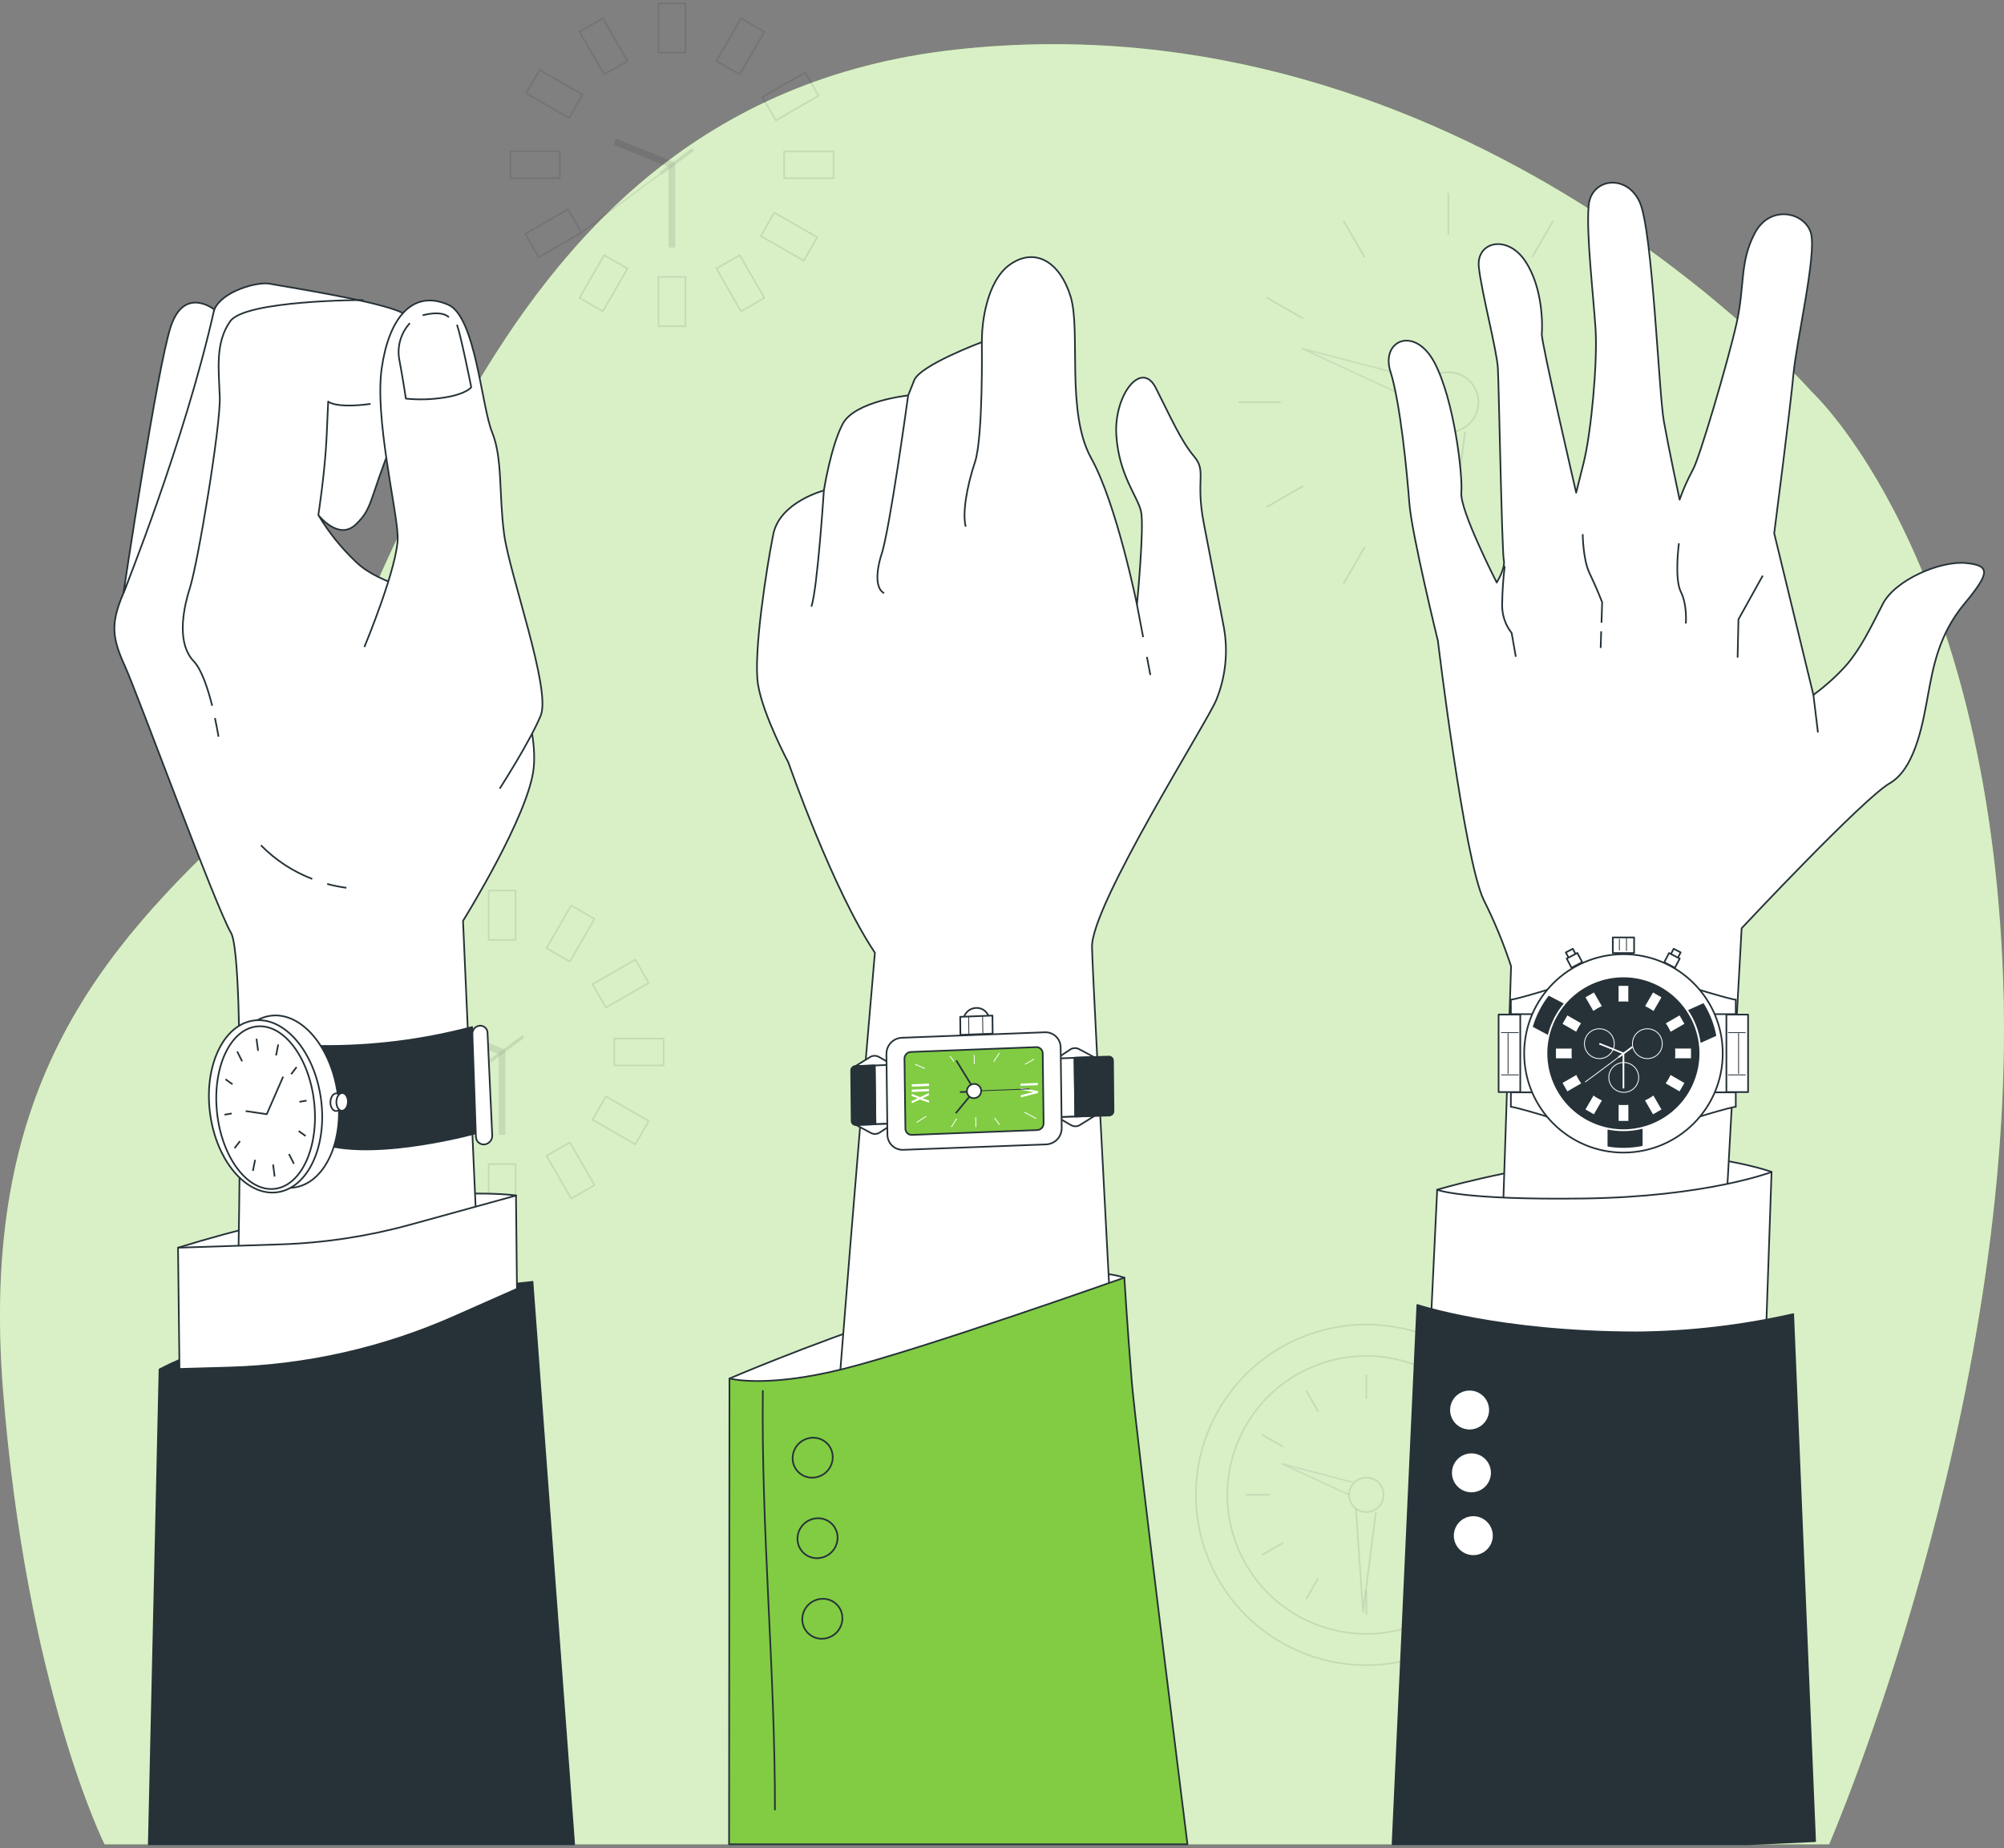 <?xml version="1.0" encoding="UTF-8"?> <svg xmlns="http://www.w3.org/2000/svg" width="1201" height="1108" viewBox="0 0 1201 1108" fill="none"><rect x="0" y="0" width="1201" height="1108" fill="#808080" stroke="none"/> <path d="M1085.59 234.677C1085.59 234.677 877.055 -3.825 572.901 29.711C268.747 63.246 236.979 406.082 146.822 489.134C56.666 572.186 -12.304 655.237 1.847 833.701C15.998 1012.16 62.652 1105.58 62.652 1105.58H1096.2C1096.2 1105.58 1209.35 844.302 1200.51 588.087C1191.66 331.873 1085.59 234.677 1085.59 234.677Z" fill="#81CC43"></path> <path opacity="0.7" d="M1085.59 234.677C1085.59 234.677 877.055 -3.825 572.901 29.711C268.747 63.246 236.979 406.082 146.822 489.134C56.666 572.186 -12.304 655.237 1.847 833.701C15.998 1012.16 62.652 1105.58 62.652 1105.58H1096.2C1096.2 1105.58 1209.35 844.302 1200.51 588.087C1191.66 331.873 1085.59 234.677 1085.59 234.677Z" fill="white"></path> <g opacity="0.3"> <path opacity="0.3" d="M410.755 2.001H394.609V31.574H410.755V2.001Z" stroke="black" stroke-linejoin="round"></path> <path opacity="0.3" d="M361.266 10.935L347.283 19.005L362.077 44.616L376.061 36.547L361.266 10.935Z" stroke="black" stroke-linejoin="round"></path> <path opacity="0.3" d="M323.367 41.881L315.294 55.921L341.036 70.708L349.109 56.668L323.367 41.881Z" stroke="black" stroke-width="1.003" stroke-linejoin="round"></path> <path opacity="0.3" d="M305.87 90.694V106.832H335.458V90.694H305.87Z" stroke="black" stroke-linejoin="round"></path> <path opacity="0.3" d="M314.787 140.204L322.861 154.179L348.485 139.393L340.412 125.417L314.787 140.204Z" stroke="black" stroke-linejoin="round"></path> <path opacity="0.3" d="M347.299 178.563L361.282 186.632L376.076 161.021L362.093 152.952L347.299 178.563Z" stroke="black" stroke-linejoin="round"></path> <path opacity="0.3" d="M394.635 195.552H410.782V165.979H394.635V195.552Z" stroke="black" stroke-linejoin="round"></path> <path opacity="0.3" d="M444.115 186.633L458.098 178.564L443.304 152.952L429.321 161.021L444.115 186.633Z" stroke="black" stroke-linejoin="round"></path> <path opacity="0.3" d="M481.698 156.283L489.771 142.243L464.029 127.456L455.956 141.497L481.698 156.283Z" stroke="black" stroke-width="1.003" stroke-linejoin="round"></path> <path opacity="0.3" d="M499.52 106.859V90.721H469.932V106.859H499.52Z" stroke="black" stroke-linejoin="round"></path> <path opacity="0.3" d="M490.574 57.396L482.501 43.42L456.877 58.206L464.95 72.182L490.574 57.396Z" stroke="black" stroke-linejoin="round"></path> <path opacity="0.3" d="M458.099 19.03L444.116 10.961L429.322 36.573L443.305 44.642L458.099 19.03Z" stroke="black" stroke-linejoin="round"></path> <path opacity="0.3" d="M368.538 85.026L402.695 98.776V148.424" stroke="black" stroke-width="4" stroke-linejoin="round"></path> <path opacity="0.3" d="M395.764 104.156L348.48 139.371" stroke="black" stroke-width="0.75" stroke-linejoin="round"></path> <path opacity="0.3" d="M415.375 89.566L395.763 104.155" stroke="black" stroke-width="2" stroke-linejoin="round"></path> </g> <g opacity="0.3"> <path opacity="0.3" d="M308.967 533.847H292.821V563.421H308.967V533.847Z" stroke="black" stroke-linejoin="round"></path> <path opacity="0.3" d="M259.476 542.762L245.493 550.831L260.287 576.442L274.27 568.373L259.476 542.762Z" stroke="black" stroke-linejoin="round"></path> <path opacity="0.3" d="M221.08 575.251L213.007 589.227L238.631 604.014L246.704 590.038L221.08 575.251Z" stroke="black" stroke-linejoin="round"></path> <path opacity="0.3" d="M204.056 622.541V638.679H233.644V622.541H204.056Z" stroke="black" stroke-linejoin="round"></path> <path opacity="0.3" d="M215.923 670.871L223.996 684.911L249.738 670.124L241.665 656.084L215.923 670.871Z" stroke="black" stroke-width="1.003" stroke-linejoin="round"></path> <path opacity="0.3" d="M245.46 710.404L259.443 718.473L274.238 692.862L260.254 684.793L245.46 710.404Z" stroke="black" stroke-linejoin="round"></path> <path opacity="0.3" d="M292.821 727.399H308.968V697.826H292.821V727.399Z" stroke="black" stroke-linejoin="round"></path> <path opacity="0.3" d="M342.327 718.486L356.31 710.417L341.516 684.805L327.533 692.874L342.327 718.486Z" stroke="black" stroke-linejoin="round"></path> <path opacity="0.3" d="M380.7 685.981L388.773 672.005L363.148 657.219L355.075 671.195L380.7 685.981Z" stroke="black" stroke-linejoin="round"></path> <path opacity="0.3" d="M397.733 638.705V622.567H368.144V638.705H397.733Z" stroke="black" stroke-linejoin="round"></path> <path opacity="0.3" d="M388.794 589.218L380.72 575.242L355.096 590.029L363.169 604.005L388.794 589.218Z" stroke="black" stroke-linejoin="round"></path> <path opacity="0.3" d="M356.287 550.844L342.304 542.775L327.51 568.387L341.493 576.456L356.287 550.844Z" stroke="black" stroke-linejoin="round"></path> <path opacity="0.3" d="M266.75 616.873L300.881 630.623V680.271" stroke="black" stroke-width="4" stroke-linejoin="round"></path> <path opacity="0.3" d="M293.95 636.002L246.692 671.217" stroke="black" stroke-width="0.75" stroke-linejoin="round"></path> <path opacity="0.3" d="M313.562 621.387L293.95 636.003" stroke="black" stroke-width="2" stroke-linejoin="round"></path> </g> <g opacity="0.3"> <path opacity="0.3" d="M842.69 995.35C897.533 982.18 931.31 927.067 918.134 872.252C904.957 817.437 849.815 783.677 794.972 796.847C740.129 810.017 706.351 865.13 719.528 919.945C732.705 974.76 787.846 1008.52 842.69 995.35Z" stroke="black" stroke-linejoin="round"></path> <path opacity="0.3" d="M896.103 927.407C913.381 884.773 892.808 836.212 850.152 818.943C807.496 801.674 758.91 822.237 741.632 864.871C724.355 907.506 744.928 956.067 787.584 973.335C830.24 990.604 878.826 970.041 896.103 927.407Z" stroke="black" stroke-linejoin="round"></path> <path opacity="0.3" d="M829.194 896.074C829.194 894.03 828.587 892.031 827.45 890.33C826.314 888.63 824.698 887.305 822.808 886.523C820.918 885.74 818.838 885.535 816.831 885.934C814.825 886.333 812.982 887.318 811.535 888.764C810.088 890.21 809.103 892.052 808.704 894.057C808.305 896.063 808.51 898.142 809.293 900.031C810.076 901.92 811.402 903.535 813.103 904.671C814.804 905.807 816.804 906.413 818.849 906.413C820.209 906.417 821.556 906.152 822.812 905.633C824.069 905.115 825.21 904.354 826.172 903.393C827.133 902.432 827.895 901.291 828.413 900.035C828.932 898.779 829.197 897.433 829.194 896.074V896.074Z" stroke="black" stroke-linejoin="round"></path> <path opacity="0.3" d="M810.659 888.57L768.416 877.549L808.506 896.075" stroke="#263238" stroke-linejoin="round"></path> <path opacity="0.3" d="M812.575 904.419L816.907 966.321L824.573 906.335" stroke="black" stroke-linejoin="round"></path> <path opacity="0.3" d="M818.849 823.939V838.45" stroke="black" stroke-linejoin="round"></path> <path opacity="0.3" d="M782.777 833.596L790.023 846.165" stroke="black" stroke-linejoin="round"></path> <path opacity="0.3" d="M756.339 859.994L768.914 867.266" stroke="black" stroke-linejoin="round"></path> <path opacity="0.3" d="M746.677 896.075H761.196" stroke="black" stroke-linejoin="round"></path> <path opacity="0.3" d="M756.339 932.159L768.914 924.887" stroke="black" stroke-linejoin="round"></path> <path opacity="0.3" d="M782.777 958.554L790.023 945.984" stroke="black" stroke-linejoin="round"></path> <path opacity="0.3" d="M818.849 968.21V953.699" stroke="black" stroke-linejoin="round"></path> <path opacity="0.3" d="M854.949 958.554L847.677 945.984" stroke="black" stroke-linejoin="round"></path> <path opacity="0.3" d="M881.361 932.159L868.785 924.887" stroke="black" stroke-linejoin="round"></path> <path opacity="0.3" d="M891.023 896.075H876.504" stroke="black" stroke-linejoin="round"></path> <path opacity="0.3" d="M881.361 859.994L868.785 867.266" stroke="black" stroke-linejoin="round"></path> <path opacity="0.3" d="M854.949 833.596L847.677 846.165" stroke="black" stroke-linejoin="round"></path> </g> <g opacity="0.3"> <path opacity="0.3" d="M867.997 259.134C877.944 259.134 886.008 251.074 886.008 241.132C886.008 231.191 877.944 223.131 867.997 223.131C858.051 223.131 849.987 231.191 849.987 241.132C849.987 251.074 858.051 259.134 867.997 259.134Z" stroke="black" stroke-linejoin="round"></path> <path opacity="0.3" d="M853.741 228.09L780.204 208.882L849.987 241.132" stroke="#263238" stroke-linejoin="round"></path> <path opacity="0.3" d="M857.075 255.67L864.61 363.414L877.974 259.002" stroke="black" stroke-linejoin="round"></path> <path opacity="0.3" d="M867.997 115.544V140.814" stroke="black" stroke-linejoin="round"></path> <path opacity="0.3" d="M805.171 132.365L817.826 154.249" stroke="black" stroke-linejoin="round"></path> <path opacity="0.3" d="M759.174 178.338L781.07 190.986" stroke="black" stroke-linejoin="round"></path> <path opacity="0.3" d="M742.345 241.132H767.628" stroke="black" stroke-linejoin="round"></path> <path opacity="0.3" d="M759.174 303.926L781.07 291.278" stroke="black" stroke-linejoin="round"></path> <path opacity="0.3" d="M805.171 349.9L817.826 328.015" stroke="black" stroke-linejoin="round"></path> <path opacity="0.3" d="M867.997 366.72V341.45" stroke="black" stroke-linejoin="round"></path> <path opacity="0.3" d="M930.823 349.9L918.195 328.015" stroke="black" stroke-linejoin="round"></path> <path opacity="0.3" d="M976.82 303.926L954.924 291.278" stroke="black" stroke-linejoin="round"></path> <path opacity="0.3" d="M993.65 241.132H968.367" stroke="black" stroke-linejoin="round"></path> <path opacity="0.3" d="M976.82 178.338L954.924 190.986" stroke="black" stroke-linejoin="round"></path> <path opacity="0.3" d="M930.823 132.365L918.195 154.249" stroke="black" stroke-linejoin="round"></path> </g> <path d="M861.302 713.203C861.302 713.203 899.764 701.342 959.073 694.073C1018.38 686.805 1061.7 702.497 1061.7 702.497C1061.7 702.497 1043.32 721.889 1022.45 725.09C1001.58 728.291 940.695 735.245 918.352 730.338C896.01 725.431 861.302 713.203 861.302 713.203Z" fill="white" stroke="#263238" stroke-linejoin="round"></path> <path d="M1033.66 738.972L1043.77 556.441C1043.77 556.441 1116.41 478.821 1132.53 469.532C1148.65 460.243 1152.88 430.171 1155.74 415.056C1158.6 399.942 1161.89 380.418 1177.27 361.919C1192.66 343.419 1193.02 338.879 1177.93 337.515C1162.83 336.15 1135.74 347.539 1128.31 362.155C1120.88 376.771 1115.18 388.527 1106.75 398.472C1100.75 405.185 1094.05 411.245 1086.77 416.552L1063.28 319.697C1063.28 319.697 1073.04 244.15 1074.8 224.417C1076.56 204.684 1088.85 152.281 1085.3 139.765C1081.76 127.248 1060.86 122.288 1051.65 139.765C1042.43 157.241 1045.79 171.254 1040.72 193.847C1035.66 216.44 1018.15 275.902 1014.47 281.701C1011.38 287.426 1008.75 293.383 1006.59 299.518C1006.59 299.518 1000.24 269.735 997.168 252.652C994.096 235.57 990.447 138.925 982.807 121.449C975.167 103.972 953.56 106.623 952.063 123.285C950.567 139.948 954.925 177.053 956.212 197.048C957.498 217.044 953.586 259.501 949.07 277.424L944.607 295.32C944.607 295.32 923.604 204.815 923.998 200.25C924.392 195.684 924.917 172.828 914.126 156.585C903.336 140.342 884.564 144.777 886.271 160.206C887.977 175.636 897.113 210.064 897.691 220.849C898.269 231.633 900.133 331.06 901.235 335.809C902.338 340.559 896.982 349.192 896.982 349.192C896.982 349.192 874.85 305.947 875.769 295.346C876.688 284.745 871.542 239.926 859.754 217.49C847.966 195.054 827.33 203.897 833.29 222.738C839.249 241.579 843.214 283.249 844.631 301.722C846.049 320.196 861.749 384.25 861.749 384.25C861.749 384.25 877.502 515.453 889.237 539.568C895.649 552.369 901.116 565.621 905.594 579.218L898.347 798.696L1033.66 738.972Z" fill="white" stroke="#263238" stroke-linejoin="round"></path> <path d="M959.598 378.423L959.283 388.421" stroke="#263238" stroke-linejoin="round"></path> <path d="M948.519 320.222C948.519 320.222 948.676 335.52 952.562 343.498C956.448 351.475 960.176 361 960.176 361L959.782 373.307" stroke="#263238" stroke-linejoin="round"></path> <path d="M901.786 339.325C900.857 347.006 900.339 354.732 900.237 362.469C900.119 368.616 902.132 374.614 905.934 379.447V379.447L908.429 393.695" stroke="#263238" stroke-linejoin="round"></path> <path d="M1056.42 345.072L1041.85 371.312L1041.35 394.194" stroke="#263238" stroke-linejoin="round"></path> <path d="M1006.17 325.68C1006.17 325.68 1003.36 346.935 1007.33 354.781C1011.29 362.627 1010.32 373.753 1010.32 373.753" stroke="#263238" stroke-linejoin="round"></path> <path d="M1086.77 416.551L1089.5 439.066" stroke="#263238" stroke-linejoin="round"></path> <path d="M861.303 713.203C861.303 713.203 875.532 719.422 949.07 718.451C1022.61 717.48 1061.7 702.575 1061.7 702.575L1057.92 812.262C1057.92 812.262 983.936 822.574 946.917 820.711C909.899 818.848 856.971 804.127 856.971 804.127L861.303 713.203Z" fill="white" stroke="#263238" stroke-linejoin="round"></path> <path d="M1047.47 1105.58L1087.8 1103.69L1074.67 787.779C1044.08 794.727 1012.84 798.387 981.468 798.695C898.452 798.695 849.41 782.269 849.41 782.269L834.55 1105.58H1047.47Z" fill="#263238" stroke="#263238" stroke-linejoin="round"></path> <path d="M892.625 847.87C892.107 850.222 890.904 852.367 889.167 854.034C887.429 855.702 885.237 856.818 882.865 857.24C880.494 857.663 878.051 857.373 875.844 856.408C873.637 855.443 871.766 853.846 870.468 851.818C869.169 849.79 868.501 847.424 868.548 845.017C868.595 842.61 869.355 840.27 870.731 838.295C872.108 836.319 874.04 834.796 876.282 833.918C878.525 833.039 880.978 832.845 883.331 833.359C884.895 833.701 886.376 834.348 887.69 835.263C889.004 836.177 890.124 837.342 890.987 838.689C891.851 840.037 892.439 841.542 892.72 843.117C893.001 844.692 892.969 846.308 892.625 847.87Z" fill="white" stroke="#263238" stroke-linejoin="round"></path> <path d="M893.727 885.526C893.209 887.877 892.006 890.022 890.269 891.69C888.531 893.358 886.339 894.473 883.967 894.896C881.596 895.318 879.153 895.029 876.946 894.063C874.739 893.098 872.868 891.501 871.57 889.473C870.271 887.446 869.603 885.079 869.65 882.672C869.697 880.265 870.457 877.926 871.833 875.95C873.21 873.975 875.142 872.451 877.384 871.573C879.627 870.694 882.08 870.5 884.433 871.015C885.998 871.353 887.482 871.998 888.797 872.912C890.113 873.826 891.235 874.99 892.098 876.339C892.962 877.687 893.551 879.193 893.83 880.77C894.11 882.346 894.074 883.963 893.727 885.526Z" fill="white" stroke="#263238" stroke-linejoin="round"></path> <path d="M894.855 923.181C894.339 925.532 893.137 927.677 891.402 929.345C889.666 931.014 887.475 932.131 885.105 932.555C882.735 932.979 880.292 932.692 878.085 931.73C875.878 930.767 874.006 929.173 872.705 927.148C871.405 925.122 870.733 922.757 870.777 920.351C870.82 917.945 871.576 915.605 872.949 913.628C874.322 911.651 876.25 910.125 878.49 909.243C880.73 908.36 883.182 908.161 885.535 908.67C888.695 909.361 891.451 911.278 893.199 913.999C894.946 916.719 895.542 920.022 894.855 923.181Z" fill="white" stroke="#263238" stroke-linejoin="round"></path> <path d="M1004.78 588.691C1007.41 590.344 1040.25 600.053 1040.25 599.187V607.952H1017.07L999.163 585.175L1004.78 588.691Z" fill="white" stroke="#263238" stroke-linejoin="round"></path> <path d="M1004.78 674.053C1007.41 672.399 1040.25 662.69 1040.25 663.556V654.818H1017.07L999.163 677.595L1004.78 674.053Z" fill="white" stroke="#263238" stroke-linejoin="round"></path> <path d="M1047.63 608.214H1034.63V654.66H1047.63V608.214Z" fill="white" stroke="#263238" stroke-linejoin="round"></path> <path d="M1035.6 619.025H1046.16" stroke="#263238" stroke-width="0.5" stroke-linejoin="round"></path> <path d="M1046.16 644.348H1035.6" stroke="#263238" stroke-width="0.5" stroke-linejoin="round"></path> <path d="M1041.93 619.34V643.744" stroke="#263238" stroke-width="0.5" stroke-linejoin="round"></path> <path d="M940.958 588.691C938.333 590.344 905.462 600.053 905.462 599.187V607.952H928.645L946.55 585.175C946.55 585.175 940.958 588.665 940.958 588.691Z" fill="white" stroke="#263238" stroke-linejoin="round"></path> <path d="M940.958 674.053C938.333 672.399 905.462 662.69 905.462 663.556V654.818H928.645L946.55 677.595L940.958 674.053Z" fill="white" stroke="#263238" stroke-linejoin="round"></path> <path d="M898.111 654.635H911.107V608.188H898.111L898.111 654.635Z" fill="white" stroke="#263238" stroke-linejoin="round"></path> <path d="M910.136 619.025H899.582" stroke="#263238" stroke-width="0.5" stroke-linejoin="round"></path> <path d="M899.582 644.348H910.136" stroke="#263238" stroke-width="0.5" stroke-linejoin="round"></path> <path d="M903.782 619.34V643.744" stroke="#263238" stroke-width="0.5" stroke-linejoin="round"></path> <path d="M972.936 690.925C1005.79 690.925 1032.43 664.303 1032.43 631.463C1032.43 598.624 1005.79 572.002 972.936 572.002C940.08 572.002 913.444 598.624 913.444 631.463C913.444 664.303 940.08 690.925 972.936 690.925Z" fill="white" stroke="#263238" stroke-linejoin="round"></path> <path d="M1014.93 649.04C1024.67 625.839 1013.74 599.143 990.529 589.414C967.316 579.685 940.606 590.606 930.872 613.808C921.138 637.009 932.065 663.705 955.278 673.434C978.492 683.163 1005.2 672.242 1014.93 649.04Z" fill="#263238"></path> <path d="M976.348 590.502H969.521V603.019H976.348V590.502Z" fill="white" stroke="#263238" stroke-linejoin="round"></path> <path d="M955.412 594.262L949.501 597.673L955.762 608.513L961.674 605.102L955.412 594.262Z" fill="white" stroke="#263238" stroke-linejoin="round"></path> <path d="M939.159 608.018L935.744 613.929L946.591 620.188L950.005 614.277L939.159 608.018Z" fill="white" stroke="#263238" stroke-linejoin="round"></path> <path d="M931.979 628.075V634.901H944.502V628.075H931.979Z" fill="white" stroke="#263238" stroke-linejoin="round"></path> <path d="M935.736 648.992L939.151 654.903L949.998 648.644L946.583 642.733L935.736 648.992Z" fill="white" stroke="#263238" stroke-linejoin="round"></path> <path d="M949.488 665.253L955.4 668.664L961.661 657.824L955.75 654.413L949.488 665.253Z" fill="white" stroke="#263238" stroke-linejoin="round"></path> <path d="M969.548 672.452H976.374V659.935H969.548V672.452Z" fill="white" stroke="#263238" stroke-linejoin="round"></path> <path d="M990.478 668.678L996.389 665.266L990.128 654.426L984.216 657.838L990.478 668.678Z" fill="white" stroke="#263238" stroke-linejoin="round"></path> <path d="M1006.73 654.924L1010.15 649.013L999.299 642.754L995.884 648.665L1006.73 654.924Z" fill="white" stroke="#263238" stroke-linejoin="round"></path> <path d="M1013.92 634.879V628.053H1001.39V634.879H1013.92Z" fill="white" stroke="#263238" stroke-linejoin="round"></path> <path d="M1010.14 613.923L1006.73 608.012L995.88 614.271L999.294 620.182L1010.14 613.923Z" fill="white" stroke="#263238" stroke-linejoin="round"></path> <path d="M996.389 597.686L990.477 594.274L984.216 605.114L990.127 608.526L996.389 597.686Z" fill="white" stroke="#263238" stroke-linejoin="round"></path> <path d="M995.862 652.348C1007.45 639.685 1006.57 620.032 993.898 608.453C981.229 596.874 961.567 597.753 949.982 610.416C938.396 623.079 939.276 642.731 951.945 654.31C964.615 665.889 984.277 665.011 995.862 652.348Z" fill="#263238"></path> <path d="M967.448 625.638C967.448 623.868 966.923 622.138 965.939 620.667C964.955 619.195 963.557 618.049 961.921 617.371C960.285 616.694 958.485 616.517 956.749 616.862C955.012 617.207 953.417 618.06 952.165 619.311C950.913 620.562 950.06 622.157 949.715 623.893C949.369 625.628 949.546 627.427 950.224 629.062C950.902 630.697 952.049 632.095 953.521 633.078C954.994 634.061 956.725 634.586 958.495 634.586C960.87 634.586 963.147 633.644 964.826 631.965C966.505 630.287 967.448 628.011 967.448 625.638Z" stroke="white" stroke-width="0.5" stroke-linejoin="round"></path> <path d="M996.224 625.638C996.224 623.868 995.698 622.138 994.715 620.667C993.731 619.195 992.333 618.049 990.697 617.371C989.061 616.694 987.261 616.517 985.524 616.862C983.788 617.207 982.192 618.06 980.94 619.311C979.688 620.562 978.836 622.157 978.49 623.893C978.145 625.628 978.322 627.427 979 629.062C979.677 630.697 980.825 632.095 982.297 633.078C983.769 634.061 985.5 634.586 987.271 634.586C988.447 634.586 989.611 634.355 990.697 633.905C991.783 633.455 992.77 632.796 993.601 631.965C994.433 631.135 995.092 630.148 995.542 629.062C995.992 627.977 996.224 626.813 996.224 625.638Z" stroke="white" stroke-width="0.5" stroke-linejoin="round"></path> <path d="M982.072 645.87C982.072 644.1 981.547 642.37 980.563 640.899C979.579 639.427 978.181 638.28 976.545 637.603C974.909 636.926 973.109 636.749 971.372 637.094C969.636 637.439 968.041 638.291 966.788 639.543C965.536 640.794 964.684 642.389 964.338 644.124C963.993 645.86 964.17 647.659 964.848 649.294C965.525 650.929 966.673 652.327 968.145 653.31C969.617 654.293 971.348 654.818 973.119 654.818C974.295 654.818 975.459 654.587 976.545 654.137C977.631 653.687 978.618 653.028 979.449 652.197C980.281 651.366 980.94 650.38 981.39 649.294C981.84 648.209 982.072 647.045 982.072 645.87Z" stroke="white" stroke-width="0.5" stroke-linejoin="round"></path> <path d="M958.496 625.638L972.935 631.464V652.482" stroke="white" stroke-linejoin="round"></path> <path d="M970.021 633.747L949.989 648.651" stroke="white" stroke-width="0.5" stroke-linejoin="round"></path> <path d="M978.317 627.554L970.021 633.75" stroke="white" stroke-linejoin="round"></path> <path d="M979.315 561.952H966.556V571.32H979.315V561.952Z" fill="white" stroke="#263238" stroke-linejoin="round"></path> <path d="M970.493 562.845V569.802" stroke="#263238" stroke-width="0.5" stroke-linejoin="round"></path> <path d="M974.747 562.398V570.038" stroke="#263238" stroke-width="0.5" stroke-linejoin="round"></path> <path d="M942.59 568.755L938.4 570.941L940.794 575.526L944.984 573.34L942.59 568.755Z" fill="white" stroke="#263238" stroke-linejoin="round"></path> <path d="M945.326 571.269L938.925 574.608L941.805 580.124L948.206 576.785L945.326 571.269Z" fill="white" stroke="#263238" stroke-linejoin="round"></path> <path d="M1000.64 573.33L1004.83 575.515L1007.22 570.93L1003.03 568.745L1000.64 573.33Z" fill="white" stroke="#263238" stroke-linejoin="round"></path> <path d="M997.383 576.826L1003.78 580.166L1006.66 574.65L1000.26 571.311L997.383 576.826Z" fill="white" stroke="#263238" stroke-linejoin="round"></path> <path d="M928.146 596.852C923.807 602.43 920.564 608.778 918.59 615.562C921.215 616.874 924.208 618.527 927.647 620.39C929.332 613.474 932.583 607.037 937.151 601.576C933.607 599.713 930.64 598.112 928.146 596.852ZM972.936 678.067C969.734 678.067 966.541 677.742 963.405 677.097V687.278C966.552 687.829 969.741 688.101 972.936 688.091C976.789 688.096 980.633 687.709 984.409 686.937V676.65C980.657 677.59 976.804 678.066 972.936 678.067ZM1020.93 601.366L1011.66 605.512C1015.65 611.393 1018.22 618.122 1019.17 625.166L1028.59 620.941C1027.3 613.99 1024.7 607.346 1020.93 601.366Z" fill="#263238"></path> <path d="M437.272 826.327C437.272 826.327 620.789 747.342 673.927 765.973C673.927 765.973 632.209 820.344 609.736 840.549C587.262 860.755 503.511 851.57 496.685 851.046C489.859 850.521 439.399 840.208 437.272 826.327Z" fill="white" stroke="#263238" stroke-linejoin="round"></path> <path d="M681.383 362.444C681.383 362.444 669.227 302.09 653.947 274.642C638.667 247.194 647.909 198.255 641.608 177.735C635.307 157.215 620.605 148.109 605.587 158.369C590.57 168.63 588.653 195.972 588.548 200.538L588.417 205.104C588.417 205.104 551.661 218.776 547.907 227.907L544.257 237.039C544.257 237.039 512.227 240.45 505.034 254.122C497.84 267.793 493.744 294.034 493.744 294.034C493.744 294.034 467.333 300.883 463.421 320.275C459.509 339.667 451.318 392.122 454.284 410.359C457.251 428.596 472.479 457.094 472.479 457.094C472.479 457.094 499.048 533.507 524.331 571.11C524.331 571.11 495.241 906.335 493.587 971.307L672.824 921.135C672.824 921.135 654.971 592.785 654.446 567.699C653.921 542.612 724.072 432.008 728.955 419.491C734.525 405.757 736.091 390.727 733.471 376.141C730.452 360.187 726.409 339.667 721.394 313.452C716.38 287.238 723.311 282.672 715.566 273.54C707.821 264.408 701.336 249.608 692.646 232.499C683.956 215.391 667.442 237.065 669.017 260.997C670.592 284.928 681.777 297.472 683.825 306.603C685.872 315.735 681.383 362.444 681.383 362.444Z" fill="white" stroke="#263238" stroke-linejoin="round"></path> <path d="M588.417 205.104C588.417 205.104 589.257 262.099 584.321 276.925C579.385 291.751 576.681 307.705 578.755 315.709" stroke="#263238" stroke-linejoin="round"></path> <path d="M544.257 237.039C544.257 237.039 533.046 319.12 528.137 332.791C528.137 332.791 521.967 351.16 529.817 355.594" stroke="#263238" stroke-linejoin="round"></path> <path d="M493.745 294.034C493.745 294.034 489.99 352.183 486.289 363.598" stroke="#263238" stroke-linejoin="round"></path> <path d="M687.343 393.775L689.417 404.638" stroke="#263238" stroke-linejoin="round"></path> <path d="M681.383 362.443L685.085 381.914" stroke="#263238" stroke-linejoin="round"></path> <path d="M711.655 1105.58C709.843 1091.17 680.859 859.259 678.26 828.006C675.634 795.783 673.823 765.894 673.823 765.894C673.823 765.894 552.003 809.034 505.166 820.685C458.328 832.336 437.168 826.327 437.168 826.327L436.931 1105.58H711.655Z" fill="#81CC43" stroke="#263238" stroke-linejoin="round"></path> <path d="M457.173 833.412C456.149 917.225 464.524 1001.2 464.419 1085.17" stroke="#263238" stroke-linejoin="round"></path> <path d="M498.995 874.636C498.694 877.837 497.153 880.793 494.7 882.872C492.246 884.951 489.077 885.989 485.868 885.762C484.311 885.661 482.791 885.247 481.398 884.545C480.005 883.843 478.768 882.868 477.761 881.678C476.754 880.487 475.997 879.106 475.536 877.617C475.075 876.127 474.919 874.56 475.078 873.009C475.385 869.811 476.928 866.859 479.38 864.781C481.832 862.703 484.998 861.663 488.205 861.883C489.761 861.984 491.281 862.398 492.674 863.1C494.067 863.802 495.304 864.777 496.312 865.967C497.319 867.158 498.076 868.539 498.537 870.029C498.998 871.518 499.154 873.085 498.995 874.636V874.636Z" stroke="#263238" stroke-linejoin="round"></path> <path d="M501.909 922.919C501.602 926.117 500.058 929.069 497.607 931.147C495.155 933.225 491.989 934.264 488.782 934.045C487.225 933.943 485.705 933.53 484.312 932.828C482.919 932.126 481.682 931.151 480.675 929.96C479.668 928.77 478.911 927.389 478.45 925.899C477.989 924.41 477.833 922.843 477.992 921.292C478.299 918.094 479.842 915.141 482.294 913.063C484.746 910.986 487.912 909.946 491.119 910.166C492.675 910.267 494.195 910.681 495.588 911.383C496.981 912.084 498.218 913.06 499.226 914.25C500.233 915.441 500.99 916.822 501.451 918.311C501.912 919.801 502.068 921.368 501.909 922.919V922.919Z" stroke="#263238" stroke-linejoin="round"></path> <path d="M504.798 971.202C504.491 974.4 502.947 977.352 500.495 979.43C498.044 981.508 494.878 982.547 491.671 982.328C490.113 982.226 488.592 981.812 487.198 981.111C485.804 980.409 484.565 979.435 483.555 978.245C482.546 977.055 481.787 975.674 481.323 974.184C480.859 972.695 480.699 971.127 480.854 969.575C481.167 966.379 482.713 963.431 485.163 961.354C487.613 959.278 490.776 958.236 493.981 958.449C495.54 958.546 497.063 958.958 498.459 959.658C499.855 960.358 501.095 961.333 502.105 962.524C503.115 963.715 503.874 965.097 504.337 966.588C504.8 968.079 504.956 969.649 504.798 971.202Z" stroke="#263238" stroke-linejoin="round"></path> <path d="M633.706 669.749L644.417 669.355L643.945 633.615L633.259 634.035L633.706 669.749Z" fill="white" stroke="#263238" stroke-linejoin="round"></path> <path d="M633.259 634.537L655.601 633.671L646.623 628.866C645.799 628.448 644.88 628.255 643.958 628.306C643.037 628.356 642.144 628.649 641.372 629.155L633.259 634.537Z" fill="white" stroke="#263238" stroke-linejoin="round"></path> <path d="M633.706 669.749L656.048 668.909L647.2 674.396C646.414 674.877 645.514 675.143 644.592 675.166C643.671 675.189 642.759 674.969 641.95 674.527L633.706 669.749Z" fill="white" stroke="#263238" stroke-linejoin="round"></path> <path d="M664.396 633.379L643.971 634.035L644.417 669.355L664.843 668.699C665.511 668.659 666.139 668.365 666.598 667.877C667.057 667.389 667.312 666.745 667.311 666.075L667.022 635.767C667.019 635.434 666.948 635.105 666.812 634.8C666.676 634.496 666.479 634.223 666.232 633.999C665.985 633.774 665.695 633.604 665.379 633.497C665.063 633.39 664.729 633.35 664.396 633.379Z" fill="#263238" stroke="#263238" stroke-linejoin="round"></path> <path d="M535.358 673.527L524.646 673.921L524.2 638.207L534.911 637.788L535.358 673.527Z" fill="white" stroke="#263238" stroke-linejoin="round"></path> <path d="M534.911 638.289L512.568 639.155L521.416 633.668C522.203 633.187 523.102 632.922 524.024 632.899C524.945 632.876 525.857 633.096 526.667 633.537L534.911 638.289Z" fill="white" stroke="#263238" stroke-linejoin="round"></path> <path d="M535.357 673.528L513.015 674.368L521.994 679.199C522.817 679.616 523.736 679.81 524.658 679.759C525.58 679.708 526.472 679.415 527.244 678.91L535.357 673.528Z" fill="white" stroke="#263238" stroke-linejoin="round"></path> <path d="M512.569 639.073L524.199 638.653L524.646 673.947L513.015 674.393C512.683 674.422 512.348 674.382 512.032 674.275C511.716 674.169 511.426 673.998 511.179 673.773C510.933 673.549 510.735 673.276 510.599 672.972C510.463 672.668 510.392 672.338 510.389 672.005L510.101 641.697C510.099 641.027 510.354 640.383 510.813 639.895C511.272 639.407 511.9 639.113 512.569 639.073Z" fill="#263238" stroke="#263238" stroke-linejoin="round"></path> <path d="M626.984 686.018L541.37 689.272C540.145 689.329 538.922 689.138 537.773 688.71C536.624 688.283 535.573 687.628 534.683 686.785C533.793 685.943 533.083 684.929 532.594 683.805C532.105 682.681 531.849 681.471 531.839 680.245L531.236 631.831C531.213 629.323 532.168 626.905 533.897 625.088C535.627 623.271 537.996 622.198 540.503 622.096L626.118 618.816C627.343 618.759 628.566 618.95 629.715 619.378C630.864 619.805 631.915 620.459 632.805 621.302C633.695 622.145 634.405 623.159 634.894 624.283C635.382 625.406 635.639 626.617 635.648 627.843L636.278 676.257C636.294 678.77 635.335 681.191 633.602 683.011C631.868 684.832 629.496 685.91 626.984 686.018Z" fill="white" stroke="#263238" stroke-linejoin="round"></path> <path d="M621.602 677.437L546.515 680.324C546.011 680.345 545.508 680.264 545.036 680.087C544.564 679.909 544.133 679.639 543.768 679.291C543.403 678.943 543.111 678.525 542.911 678.063C542.711 677.6 542.607 677.102 542.604 676.597L542.052 634.612C542.045 633.577 542.44 632.579 543.156 631.829C543.871 631.08 544.85 630.638 545.885 630.597L620.972 627.711C621.477 627.69 621.982 627.77 622.455 627.947C622.929 628.125 623.362 628.395 623.729 628.742C624.096 629.09 624.39 629.507 624.593 629.97C624.796 630.433 624.904 630.932 624.91 631.437L625.435 673.422C625.443 674.458 625.047 675.456 624.332 676.205C623.617 676.955 622.638 677.396 621.602 677.437Z" fill="#81CC43" stroke="#263238" stroke-linejoin="round"></path> <path d="M622.049 655.213L611.757 657.838V656.499L619.371 654.583L611.705 653.296V652.193L622.206 654.084L622.049 655.213Z" fill="white"></path> <path d="M621.996 650.515L611.652 650.909V649.57L621.97 649.176L621.996 650.515Z" fill="white"></path> <path d="M548.407 637.997L554.287 640.517" stroke="white" stroke-width="0.5" stroke-linejoin="round"></path> <path d="M569.356 633.117L571.719 636.346" stroke="white" stroke-width="0.5" stroke-linejoin="round"></path> <path d="M583.823 632.356L583.902 637.816" stroke="white" stroke-width="0.5" stroke-linejoin="round"></path> <path d="M598.971 631.201L595.532 636.399" stroke="white" stroke-width="0.5" stroke-linejoin="round"></path> <path d="M619.79 634.875L614.25 638.026" stroke="white" stroke-width="0.5" stroke-linejoin="round"></path> <path d="M620.972 670.538L613.909 666.705" stroke="white" stroke-width="0.5" stroke-linejoin="round"></path> <path d="M599.076 674.29L595.978 670.116" stroke="white" stroke-width="0.5" stroke-linejoin="round"></path> <path d="M584.846 675.604L584.768 669.565" stroke="white" stroke-width="0.5" stroke-linejoin="round"></path> <path d="M570.144 675.603L573.347 670.588" stroke="white" stroke-width="0.5" stroke-linejoin="round"></path> <path d="M549.324 672.873L555.1 669.145" stroke="white" stroke-width="0.5" stroke-linejoin="round"></path> <path d="M592.88 611.652C592.87 610.641 592.657 609.643 592.252 608.717C591.847 607.791 591.259 606.956 590.524 606.262C589.788 605.569 588.92 605.031 587.971 604.681C587.023 604.331 586.013 604.176 585.003 604.226C582.924 604.281 580.95 605.156 579.514 606.66C578.077 608.165 577.295 610.176 577.337 612.255C577.343 613.267 577.554 614.267 577.957 615.195C578.361 616.123 578.949 616.959 579.685 617.653C580.421 618.347 581.291 618.885 582.241 619.234C583.191 619.582 584.203 619.735 585.213 619.681C587.293 619.626 589.267 618.751 590.703 617.246C592.14 615.742 592.922 613.731 592.88 611.652Z" fill="white" stroke="#263238" stroke-linejoin="round"></path> <path d="M594.77 608.791L575.447 609.552L575.579 620.363L594.902 619.629L594.77 608.791Z" fill="white" stroke="#263238" stroke-linejoin="round"></path> <path d="M580.514 609.211L580.646 619.76" stroke="#263238" stroke-width="0.5" stroke-linejoin="round"></path> <path d="M588.864 608.896L589.021 619.445" stroke="#263238" stroke-width="0.5" stroke-linejoin="round"></path> <path d="M582.01 650.225L573.058 635.662" stroke="#263238" stroke-linejoin="round"></path> <path d="M583.743 654.057L572.795 667.335" stroke="#263238" stroke-linejoin="round"></path> <path d="M575.316 654.66L583.35 654.345" stroke="#263238" stroke-linejoin="round"></path> <path d="M588.023 653.873L617.061 652.771" stroke="#263238" stroke-width="0.5" stroke-linejoin="round"></path> <path d="M588.023 653.873C588.017 653.318 587.898 652.769 587.675 652.259C587.452 651.75 587.129 651.291 586.725 650.909C586.321 650.527 585.844 650.23 585.323 650.036C584.802 649.842 584.247 649.755 583.691 649.78C582.549 649.827 581.47 650.316 580.681 651.144C579.893 651.971 579.456 653.072 579.464 654.214C579.467 654.771 579.583 655.322 579.805 655.833C580.026 656.344 580.349 656.805 580.754 657.187C581.159 657.57 581.638 657.866 582.16 658.059C582.683 658.252 583.24 658.336 583.796 658.308C584.938 658.26 586.018 657.771 586.806 656.944C587.595 656.117 588.031 655.016 588.023 653.873Z" fill="white" stroke="#263238" stroke-linejoin="round"></path> <path d="M556.755 661.04L551.32 659.097L546.411 661.408V660.069L550.034 658.362L546.358 657.049V655.71L551.425 657.706L556.676 655.238V656.577L552.817 658.388L556.729 659.701L556.755 661.04Z" fill="white"></path> <path d="M556.754 654.188L546.41 654.582V653.165L556.754 652.771V654.188Z" fill="white"></path> <path d="M556.755 651.014L546.437 651.408V649.99L556.755 649.57V651.014Z" fill="white"></path> <path d="M95.626 820.921C95.626 820.921 158.899 784.656 319.128 768.44L243.621 817.694L145.431 834.041L95.626 820.921Z" fill="#263238" stroke="#263238" stroke-linejoin="round"></path> <path d="M106.68 747.946C142.976 736.743 179.98 727.976 217.446 721.705C277.463 711.891 309.336 716.64 309.336 716.64L162.942 766.472L106.68 747.946Z" fill="white" stroke="#263238" stroke-linejoin="round"></path> <path d="M286.573 758.574L277.489 552.007C277.489 552.007 317.185 488.32 319.863 460.164C322.541 432.008 304.898 383.751 278.723 368.19C252.547 352.63 228.525 351.213 213.586 337.069C204.717 328.73 197.047 319.201 190.798 308.755C190.798 308.755 202.822 324.316 213.192 314.423C223.563 304.53 220.911 300.279 235.246 264.907C249.581 229.534 255.409 194.057 240.155 187.077C224.902 180.097 168.665 171.516 161.656 170.099C154.646 168.682 133.143 174.35 128.391 185.66C123.639 196.97 81.922 337.069 74.019 355.464C66.117 373.858 67.141 382.334 74.859 399.312C82.578 416.29 129.232 543.636 138.447 559.197C147.662 574.757 142.07 792.739 142.07 792.739L286.573 758.574Z" fill="white" stroke="#263238" stroke-linejoin="round"></path> <path d="M218.364 387.87C218.364 387.87 239 338.354 238.343 321.376C237.687 304.399 224.56 250.526 228.734 220.901C232.909 191.275 246.797 173.116 268.667 182.694C284.997 189.884 288.568 243.546 294.921 259.107C301.275 274.668 298.938 295.844 302.089 319.959C305.239 344.075 330.443 413.35 324.063 428.911C317.684 444.472 299.463 472.759 299.463 472.759" fill="white"></path> <path d="M218.364 387.87C218.364 387.87 239 338.354 238.343 321.376C237.687 304.399 224.56 250.526 228.734 220.901C232.909 191.275 246.797 173.116 268.667 182.694C284.997 189.884 288.568 243.546 294.921 259.107C301.275 274.668 298.938 295.844 302.089 319.959C305.239 344.075 330.443 413.35 324.063 428.911C317.684 444.472 299.463 472.759 299.463 472.759" stroke="#263238" stroke-linejoin="round"></path> <path d="M190.797 308.624C190.797 308.624 194.761 283.17 195.733 261.942L196.678 240.713C196.678 240.713 200.747 244.964 222.092 242.13" stroke="#263238" stroke-linejoin="round"></path> <path d="M128.812 430.433C130.203 436.914 130.938 441.638 130.938 441.638" stroke="#263238" stroke-linejoin="round"></path> <path d="M217.84 179.86C217.84 179.86 146.954 179.86 137.975 192.587C128.996 205.313 131.044 220.874 131.7 237.852C132.356 254.83 118.73 336.911 113.795 352.471C108.859 368.032 106.601 386.427 116.052 396.32C120.857 401.358 124.611 412.904 127.158 423.059" stroke="#263238" stroke-linejoin="round"></path> <path d="M128.392 185.528C128.392 185.528 110.617 171.384 102.452 195.447C94.287 219.51 74.019 355.332 74.019 355.332C74.019 355.332 110.67 264.775 128.392 185.528Z" fill="white" stroke="#263238" stroke-linejoin="round"></path> <path d="M196.101 529.885C199.879 530.91 203.72 531.681 207.601 532.196" stroke="#263238" stroke-linejoin="round"></path> <path d="M156.378 506.714C165.07 515.566 175.564 522.447 187.148 526.893" stroke="#263238" stroke-linejoin="round"></path> <path d="M245.642 193.715C242.862 196.734 240.851 200.377 239.777 204.337C238.703 208.297 238.598 212.457 239.473 216.466C242.098 230.767 243.227 238.954 243.227 238.954C250.969 239.74 258.78 239.511 266.462 238.272C279.589 236.225 282.424 232.132 282.424 232.132C282.424 232.132 276.307 201.456 273.866 194.66" stroke="#263238" stroke-linejoin="round"></path> <path d="M253.282 189.019C253.282 189.019 264.388 185.711 269.035 190.174" stroke="#263238" stroke-linejoin="round"></path> <path d="M309.231 716.693L245.669 734.196C220.396 741.142 194.391 745.088 168.193 745.951L106.68 747.946L107.809 840.759L310.123 801.398L309.231 716.693Z" fill="white" stroke="#263238" stroke-linejoin="round"></path> <path d="M344.095 1105.58L319.128 768.492L271.686 789.485C229.376 808.164 183.841 818.457 137.606 819.793L95.6 820.974L89.168 1105.58H344.095Z" fill="#263238" stroke="#263238" stroke-linejoin="round"></path> <path d="M191.822 627.002C222.581 627.382 253.248 623.568 282.976 615.666L287.413 678.775C287.413 678.775 227.554 695.753 194.001 686.044L191.822 627.002Z" fill="#263238" stroke="#263238" stroke-linejoin="round"></path> <path d="M202.034 653.478C206.786 681.74 195.916 707.771 177.775 711.602C159.633 715.433 141.019 695.595 136.319 667.334C131.62 639.072 142.41 613.015 160.578 609.184C178.746 605.353 197.255 625.191 202.034 653.478Z" fill="white" stroke="#263238" stroke-linejoin="round"></path> <path d="M204.949 660.537C204.949 663.45 203.479 665.917 201.563 666.021C199.646 666.126 198.044 663.87 198.018 660.957C197.992 658.044 199.488 655.551 201.405 655.446C203.322 655.341 204.949 657.598 204.949 660.537Z" fill="white" stroke="#263238" stroke-linejoin="round"></path> <path d="M208.52 660.328C208.52 663.24 207.05 665.576 205.133 665.838C203.216 666.101 201.615 663.66 201.589 660.747C201.562 657.835 203.059 655.342 204.975 655.237C206.892 655.132 208.494 657.441 208.52 660.328Z" fill="white" stroke="#263238" stroke-linejoin="round"></path> <path d="M191.979 656.287C196.731 684.574 185.888 710.605 167.746 714.436C149.605 718.267 130.991 698.429 126.291 670.142C121.592 641.854 132.382 615.85 150.524 612.018C168.665 608.187 187.227 628.025 191.979 656.287Z" fill="white" stroke="#263238" stroke-linejoin="round"></path> <path d="M287.019 614.931C285.9 615.142 284.893 615.743 284.177 616.628C283.46 617.512 283.081 618.622 283.107 619.759L285.234 681.556C285.254 682.223 285.417 682.878 285.713 683.477C286.009 684.075 286.43 684.602 286.948 685.023C287.467 685.444 288.07 685.748 288.716 685.915C289.362 686.082 290.037 686.108 290.695 685.991C291.918 685.767 293.022 685.117 293.811 684.156C294.599 683.195 295.021 681.985 295 680.743L292.165 618.998C292.142 618.366 291.98 617.747 291.69 617.185C291.4 616.623 290.99 616.131 290.489 615.745C289.988 615.359 289.407 615.089 288.789 614.953C288.172 614.816 287.531 614.818 286.914 614.957L287.019 614.931Z" fill="white" stroke="#263238" stroke-linejoin="round"></path> <path d="M164.494 712.67C180.566 710.919 191.219 687.707 188.287 660.823C185.356 633.939 169.95 613.565 153.878 615.316C137.806 617.067 127.154 640.28 130.085 667.163C133.017 694.047 148.422 714.421 164.494 712.67Z" fill="white" stroke="#263238" stroke-linejoin="round"></path> <path d="M153.727 622.698L154.672 629.918" stroke="#263238" stroke-linejoin="round"></path> <path d="M142.149 630.335L145.116 636.215" stroke="#263238" stroke-linejoin="round"></path> <path d="M135.139 646.997L139.34 649.964" stroke="#263238" stroke-linejoin="round"></path> <path d="M134.561 668.226L138.866 667.491" stroke="#263238" stroke-linejoin="round"></path> <path d="M140.573 688.302L143.829 684.075" stroke="#263238" stroke-linejoin="round"></path> <path d="M151.574 701.896L152.886 695.28" stroke="#263238" stroke-linejoin="round"></path> <path d="M164.596 705.308L163.651 698.088" stroke="#263238" stroke-linejoin="round"></path> <path d="M176.148 697.644L173.181 691.79" stroke="#263238" stroke-linejoin="round"></path> <path d="M183.184 680.981L178.984 678.014" stroke="#263238" stroke-linejoin="round"></path> <path d="M183.761 659.776L179.455 660.511" stroke="#263238" stroke-linejoin="round"></path> <path d="M177.749 639.676L174.494 643.929" stroke="#263238" stroke-linejoin="round"></path> <path d="M166.749 626.11L165.436 632.726" stroke="#263238" stroke-linejoin="round"></path> <path d="M147.242 666.048L159.871 667.911L169.69 645.423" stroke="#263238" stroke-linejoin="round"></path> </svg> 